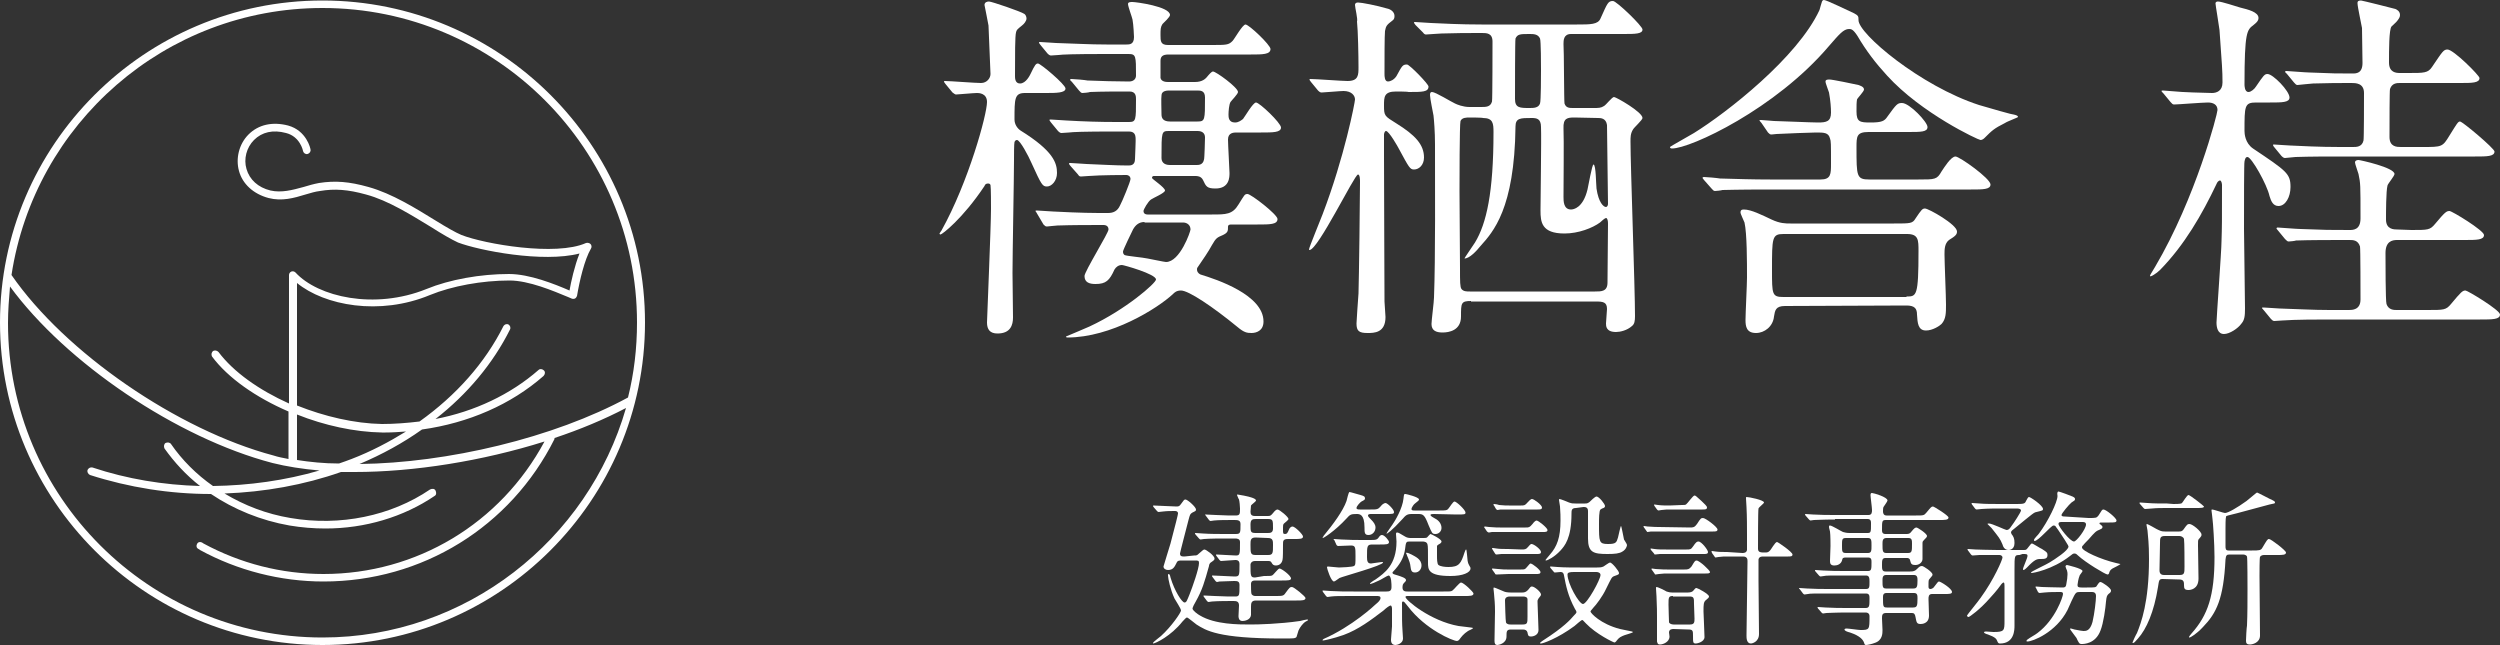<?xml version="1.0" encoding="utf-8"?>
<!-- Generator: Adobe Illustrator 27.3.1, SVG Export Plug-In . SVG Version: 6.00 Build 0)  -->
<svg version="1.1" id="レイヤー_2_00000072246128566947137820000012462001680869873331_"
	 xmlns="http://www.w3.org/2000/svg" xmlns:xlink="http://www.w3.org/1999/xlink" x="0px" y="0px" viewBox="0 0 500 129"
	 style="enable-background:new 0 0 500 129;" xml:space="preserve">
<rect x="0" y="0" width="500" height="129" fill="#333333" stroke="none"/>
<style type="text/css">
	.st0{fill:#FFFFFF;}
</style>
<g>
	<g>
		<g>
			<path class="st0" d="M205,18.6c-2.1,0-2.1,1.1-2.1,5.3c0,1,0.6,1.8,1.2,2.2c6.6,4.1,7.3,6.5,7.3,8.5c0,1.6-1.1,2.7-2,2.7
				c-0.9,0-1.1-0.3-3.1-4.7c-0.6-1.4-2.3-4.6-2.9-4.6c-0.3,0-0.4,0.2-0.5,0.4c-0.1,0.3-0.1,2.7-0.1,3.7c0,3.2-0.3,18.9-0.3,22.5
				c0,1.2,0.1,7.7,0.1,8.9c0,1.5-0.5,3.2-3.1,3.2c-1.5,0-2.1-0.8-2.1-2.2c0-0.7,0.8-19.2,0.8-22.8c0-0.7,0-4.2-0.1-4.7
				c-0.1-0.3-0.4-0.3-0.5-0.3c-0.4,0-0.6,0.2-0.7,0.5c-4.4,6.6-8.5,9.7-8.8,9.7c-0.1,0-0.2-0.1-0.2-0.2c0.1-0.2,0.4-0.6,0.4-0.6
				c5.4-9.7,9.1-23.2,9.1-25.7c0-1.8-1.7-1.8-2-1.8c-0.7,0-3.8,0.3-4.2,0.3c-0.2,0-0.4-0.2-0.7-0.4l-1.4-1.7
				c-0.3-0.4-0.3-0.4-0.3-0.5c0-0.1,0.1-0.1,0.2-0.1c1,0,6,0.4,7.2,0.4c1.2,0,1.9-1,1.9-1.8c0-0.8-0.4-8.9-0.4-9.7
				c-0.1-0.7-0.8-4-0.8-4.1c0-0.6,0.6-0.7,0.9-0.7c0.5,0,6.4,2,7.1,2.5c0.3,0.2,0.4,0.7,0.4,0.9c0,0.5-0.5,1.1-0.9,1.4
				c-1,0.8-1.1,0.9-1.2,1.4C203,7.2,203,11,203,15.2c0,0.4,0,1.5,1,1.5c1.2,0,2-1.7,2.1-1.9c0.9-1.9,1.1-2.1,1.5-2.1
				c0.5,0,5.5,4.2,5.5,5c0,0.9-1.9,0.9-4,0.9L205,18.6L205,18.6z M207.4,42.7c-0.2-0.4-0.3-0.4-0.3-0.5c0-0.1,0.1-0.1,0.3-0.1
				c0.5,0,2.7,0.2,3.2,0.2c5.9,0.3,7.9,0.3,11,0.3c1.1,0,1.9-0.4,2.4-1.5c0.4-0.7,2.1-4.8,2.1-5.3c0-0.5-0.4-0.8-0.8-0.8
				c-0.1,0-5.2,0-7.6,0.2c-0.3,0-1.3,0.1-1.5,0.1c-0.3,0-0.4-0.1-0.6-0.4l-1.5-1.7c-0.2-0.2-0.3-0.4-0.3-0.5c0-0.1,0.1-0.1,0.3-0.1
				c0.5,0,2.8,0.2,3.2,0.2c2.6,0.1,5.9,0.3,8.3,0.3c0.5,0,1.4,0,1.4-1.3c0-0.7,0.2-3.8,0.1-4.4c-0.1-1.1-1-1.1-1.5-1.1H223
				c-6.4,0-8.5,0.1-9.2,0.2c-0.3,0-1.2,0.1-1.5,0.1c-0.2,0-0.4-0.1-0.7-0.4l-1.4-1.7c-0.3-0.4-0.3-0.4-0.3-0.5
				c0-0.1,0.1-0.1,0.2-0.1c0.5,0,2.8,0.2,3.2,0.2c3.6,0.2,6.6,0.3,10,0.3h2.5c1.4,0,1.4-0.4,1.4-4.5c0-0.6,0-1.6-1.3-1.6
				c-2.4,0-5.6,0-7.9,0.1c-0.2,0.1-1.3,0.2-1.5,0.2c-0.3,0-0.4-0.2-0.7-0.5l-1.4-1.7c-0.1-0.1-0.4-0.4-0.4-0.4
				c0-0.1,0.1-0.2,0.3-0.2c0.5,0,2.8,0.2,3.2,0.3c2.6,0.1,5.8,0.2,8.3,0.2c0.9,0,1.4-0.5,1.4-1.2c0-3.9,0-4.3-1.5-4.3H221
				c-6.4,0-8.6,0.1-9.3,0.2c-0.2,0-1.3,0.1-1.5,0.1c-0.2,0-0.4-0.1-0.7-0.4l-1.4-1.7c-0.3-0.4-0.3-0.4-0.3-0.5
				c0-0.1,0.1-0.1,0.2-0.1c0.5,0,2.8,0.2,3.2,0.2c3.6,0.1,6.6,0.3,10.1,0.3h4c0.6,0,1.5,0,1.5-1.5c0-0.1-0.1-2.5-0.3-3.5
				c-0.1-0.5-0.9-2.6-0.9-3.1c0-0.4,0.5-0.4,0.9-0.4c0.7,0,7.5,0.9,7.5,2.6c0,0.4-1.2,1.5-1.5,1.8c-0.4,0.6-0.4,1.1-0.4,2.2
				c0,1.2,0,2,1.5,2h8.6c3.1,0,3.5,0,4.3-0.8c0.4-0.4,2-3.3,2.6-3.3c0.7,0,5,4.1,5,4.9c0,1.1-1.6,1.1-3.9,1.1h-16.5
				c-1.3,0-1.6,0.5-1.6,1.3v3.4c0.2,0.8,1.2,0.8,1.6,0.8h5.3c1.5,0,2.1-0.7,2.3-0.9c0.5-0.6,1-1.2,1.3-1.2c0.6,0,5,3.2,5,4.1
				c0,0.4-1.3,1.7-1.5,2c-0.3,0.5-0.4,1.9-0.4,2.5c0,0.5,0,1.6,1.3,1.6c0.7,0,1.2-0.4,1.6-0.7c0.4-0.5,2-3.3,2.6-3.3
				c0.7,0,5,4.1,5,5c0,1-1.6,1-4,1h-4.9c-0.5,0-1.7,0-1.7,1.4c0,1.1,0.3,6,0.3,6.7c0,0.8,0,3.1-2.8,3.1c-1.7,0-1.9-0.4-2.5-1.7
				c-0.4-0.8-1.2-0.8-1.5-0.8h-8.3c-0.1,0-0.4,0-0.4,0.4c0,0.2,2.6,1.9,2.6,2.5c0,0.5-2.4,1.5-2.8,1.8c-0.6,0.4-1.5,2-1.5,2.3
				c0,0.7,0.7,0.7,0.8,0.7h12.9c2.8,0,4.1,0,5.3-2c1.2-1.9,1.2-2.1,1.8-2.1c0.7,0,6,4.1,6,5c0,1.1-1.5,1.1-4,1.1h-5.3
				c-0.3,0-0.6,0.1-0.6,0.4c0,0.9,0,1.2-1,1.7c-1.2,0.5-1.4,0.6-2.2,2c-0.7,1.3-1.8,2.9-2.9,4.5c-0.1,0.1-0.1,0.3-0.1,0.4
				c0,0.3,0.1,0.7,0.7,1c3.3,1,12.6,4.1,12.6,9.4c0,1.9-1.5,2.3-2.4,2.3c-0.9,0-1.5-0.1-2.8-1.2c-5-4.1-9.8-7.3-11.3-7.3
				c-0.9,0-1.3,0.4-1.6,0.7c-3.1,2.9-12.4,8.7-21.1,8.7c-0.1,0-0.3,0-0.3-0.2c0.9-0.4,3.4-1.4,4.7-2c7.3-3.4,13.3-8.7,13.3-9.4
				c0-1.1-6.5-2.9-6.8-2.9c-0.7,0-1.2,0.4-1.5,0.9c-1,2.2-1.7,2.9-3.8,2.9c-1.2,0-2.2-0.3-2.2-1.6c0-0.9,4.8-8.6,4.8-9.3
				c0-0.6-0.4-0.9-1-0.9c-2.8,0-6.3,0-9.2,0.1c-0.3,0-2,0.2-2.1,0.2c-0.3,0-0.4-0.1-0.7-0.4L207.4,42.7z M228.9,44.4
				c-1.1,0-1.8,0.6-2.3,1.5c-0.3,0.6-2,4.1-2,4.4c0,0.4,0.1,0.5,0.3,0.7c0.3,0.2,3.8,0.5,4.6,0.7c0.6,0.1,3.4,0.7,3.7,0.7
				c2.8,0,4.9-6.1,4.9-6.5c0-0.9-0.7-1.4-1.5-1.4H228.9z M239.5,24.3c1.5,0,1.5-0.3,1.5-4.8c0-1.4-0.9-1.4-1.6-1.4h-5.6
				c-1.4,0-1.5,0.7-1.5,1c-0.1,0.4,0,3.1,0,3.8c0,0.8,0.4,1.4,1.7,1.4H239.5z M239.3,33c0.4,0,1.3,0,1.5-1.1
				c0.1-0.1,0.2-4.2,0.2-4.4c0-0.9-0.6-1.3-1.5-1.3h-5.7c-1.5,0-1.5,0.1-1.5,5.4c0,0.7,0.4,1.4,1.7,1.4H239.3z"/>
			<path class="st0" d="M279.2,18.3c-2.4,0-2.4,1.1-2.4,2.8c0,2.1,0.1,2.1,2.5,3.6c3.7,2.3,5.5,4.2,5.5,6.8c0,1.5-1,2.4-2,2.4
				c-0.8,0-1-0.4-3-4.1c-0.2-0.4-2-3.6-2.6-3.6c-0.3,0-0.4,0.6-0.4,0.7v4.2c0,6,0.1,27.5,0.1,29.2c0,0.5,0.2,2.6,0.2,3.1
				c0,3.2-2.3,3.2-3.6,3.2c-1.7,0-2.2-0.4-2.2-1.9c0-0.6,0.3-4.5,0.4-6c0.1-3.3,0.3-18.9,0.3-22.4c0-0.3,0-1.4-0.4-1.4
				c-0.7,0-8,15.1-9.7,15.1c-0.1,0-0.1-0.1-0.1-0.1c0-0.4,2.3-5.9,2.7-7c4.4-11.5,6.5-22.5,6.5-23c0-0.8-0.7-1.7-2.3-1.7
				c-0.7,0-3.9,0.3-4.4,0.3c-0.2,0-0.4-0.1-0.7-0.4l-1.4-1.7c-0.3-0.4-0.3-0.4-0.3-0.5c0-0.1,0.1-0.1,0.2-0.1c1.1,0,6.3,0.4,7.4,0.4
				c2.2,0,2.2-1.2,2.2-2.8c0-2.2-0.1-7.3-0.3-9.1C271.6,3.9,271,1.5,271,1c0-0.4,0.3-0.5,0.6-0.5c0.7,0,3.8,0.6,5.8,1.2
				c0.6,0.1,1.5,0.6,1.5,1.5c0,0.4-0.1,0.7-0.4,0.9c-1.2,0.9-1.3,1.1-1.5,2.1c-0.1,0.9-0.1,5.7-0.1,8.6c0,0.4,0,1.5,0.7,1.5
				c0.4,0,1.2-0.3,1.7-1.1c1.1-2,1.2-2.3,2.1-2.3c0.5,0,4.3,3.9,4.3,4.4c0,1.1-1.2,1.1-4,1.1C281.6,18.3,279.2,18.3,279.2,18.3z
				 M294.2,60.2c-2,0-2,0.4-2,3.1c0,2.8-2.4,3.2-3.7,3.2c-1.3,0-2.2-0.4-2.2-1.7c0-0.7,0.5-4.5,0.5-5.3c0.3-7.9,0.2-22.8,0.2-30.6
				c0-2.6-0.2-4.9-0.3-5.8c-0.1-0.6-0.7-3.4-0.7-4.1c0-0.4,0.1-0.6,0.4-0.6c0.7,0,3.9,2,4.6,2.3c0.4,0.2,1.6,0.7,2.9,0.7h2.3
				c1,0,1.9,0,2.2-1.1c0.1-0.4,0.1-11.2,0.1-12c0-1.7-1.2-1.7-2.1-1.7c-2.8,0-5.3,0-8.1,0.1c-0.4,0-2.9,0.2-3.1,0.2
				c-0.2,0-0.4-0.1-0.6-0.4L283.1,5c-0.3-0.4-0.3-0.4-0.3-0.5c0-0.1,0.1-0.1,0.2-0.1c0.5,0,2.7,0.2,3.2,0.2
				c2.1,0.1,5.9,0.3,10.1,0.3h19.1c2.7,0,4.2,0,4.7-1.2c1.4-3.1,1.5-3.5,2.5-3.5c0.7,0,5.9,5,5.9,5.7c0,0.9-1.5,0.9-3.9,0.9h-10.4
				c-1.5,0-1.5,1.3-1.5,2c0.1,1,0.1,11.5,0.2,11.9c0.3,0.9,1,0.9,1.7,0.9h4.1c1,0,1.5,0,2.1-0.4c0.4-0.2,1.6-1.8,2-1.8
				c0.4,0,5.7,3,5.7,4.2c0,0.4-1.7,1.9-1.9,2.3c-0.5,0.8-0.5,1.5-0.5,2.4c0,5,0.9,29.3,0.9,34.9c0,1-0.1,1.6-0.6,2
				c-1,0.9-2.4,1.2-3.2,1.2c-2,0-2-1.2-2-1.7c0-0.3,0.2-2.6,0.2-2.9c0-1.4-0.8-1.5-2.3-1.5H294.2z M293.9,23.5c-0.6,0-1.5,0-1.8,0.7
				c-0.2,0.6-0.2,12.4-0.2,14.1c0,2.5,0.1,13.1,0.1,15.3c0,2.8,0,3.8,0.3,4.2c0.4,0.5,1,0.5,1.7,0.5h25c1.3,0,2.5,0,2.5-1.8
				c0-1.9,0.1-10.1,0.1-11.8c0-0.5-0.1-1.1-0.4-1.1c-0.2,0-0.9,0.6-1.2,0.9c-1.5,1.1-4.3,2.2-7.1,2.2c-4.6,0-4.8-2.3-4.8-4.6
				c0-2.6,0.2-14.3,0.1-16.7c0-1.7-0.9-1.8-1.9-1.8c-2.2,0-3.2,0-3.2,1.7c-0.2,16.5-4.5,21.1-7,23.9c-0.8,1-2.2,2.5-3.2,2.5
				c-0.1,0,1.8-2.7,2.1-3.2c2.3-3.8,3.7-10,3.7-22.1c0-1.7-0.1-2.8-2.1-2.8C296.5,23.5,293.9,23.5,293.9,23.5z M308,20.7
				c0.2-0.4,0.2-5.9,0.2-6.7c0-0.8,0-5.9-0.2-6.3c-0.4-0.9-1.3-0.9-2.1-0.9c-1.8,0-2.4,0-2.8,0.9C303,8,303,18,303,19.8
				c0,1.8,1,1.8,2.9,1.8C306.7,21.6,307.7,21.6,308,20.7z M314.9,23.5c-1.4,0-2.3,0.1-2.2,2.2c0.1,2,0,11.6,0,13.7
				c0,0.8,0,2.5,1.5,2.5c0.5,0,2.4-0.3,3.3-4c0.2-0.8,0.9-5,1.2-5c0.5,0,0.5,4,0.6,4.8c0.4,2.8,1.4,3.7,1.9,3.7
				c0.2,0,0.4-0.3,0.4-0.6c0-1.5-0.2-15.3-0.2-15.8c-0.2-1.4-1.3-1.4-1.8-1.4L314.9,23.5L314.9,23.5z"/>
			<path class="st0" d="M395.8,21c2.4,0.7,6.5,1.9,7.3,2c0.3,0.1,0.5,0.2,0.5,0.4c0,0.1-2.2,0.9-2.6,1.2c-2.2,1.1-2.6,1.5-4.1,3
				c-0.2,0.2-0.5,0.4-0.8,0.4c-0.4,0-11.8-5.3-18.7-12.9c-2.3-2.5-4.2-5-5.9-7.9c-0.9-1.4-1.3-1.4-1.7-1.4c-1.1,0-2,1.1-4,3.4
				c-10.7,12.6-27.7,20.5-31.4,20.5c-0.1,0-0.4,0-0.4-0.3c0-0.1,4-2.3,4.8-2.8c6.6-4.1,20.7-15.1,25.1-24.6c0.1-0.3,0.4-1.5,0.5-1.7
				c0.1-0.2,0.2-0.3,0.4-0.3c0.5,0,5,2.2,5.9,2.6c1,0.5,1,0.7,1,1.4C371.6,6.7,384.1,17.2,395.8,21z M352.3,24.6
				c-0.3-0.4-0.4-0.4-0.4-0.5c0-0.1,0.1-0.1,0.3-0.1c0.4,0,2.3,0.2,2.6,0.2c0.7,0,7.5,0.3,8.8,0.3c1.7,0,2.6-0.2,2.6-2
				c0-0.9-0.1-2.4-0.4-4c-0.1-0.4-0.7-1.8-0.7-2.2c0-0.4,0.5-0.4,0.8-0.4c0.6,0,4.9,0.9,5.8,1.1c0.2,0.1,1.1,0.3,1.1,0.9
				c0,0.4-1.3,1.7-1.4,2c-0.1,0.6-0.1,1.2-0.1,2.4c0,2.1,0.7,2.2,2.8,2.2c2.3,0,2.8-0.3,3.4-1.2c1.8-2.5,2-2.7,2.9-2.7
				c1.5,0,5.1,3.8,5.1,4.8c0,1-1.3,1-3.9,1h-7.9c-2.4,0-2.4,0.9-2.4,3.1c0,5.8,0,6.4,2.6,6.4h9.8c3.3,0,3.7,0,4.6-1.6
				c0.6-0.9,1.9-3,2.8-3c0.8,0,7,4.4,7,5.6c0,1-1.5,1-3.9,1h-40.5c-6.4,0-8.6,0.1-9.2,0.1c-0.3,0.1-1.3,0.2-1.5,0.2
				c-0.3,0-0.4-0.2-0.7-0.5l-1.5-1.7c-0.2-0.3-0.3-0.4-0.3-0.4c0-0.1,0.1-0.2,0.3-0.2c0.5,0,2.7,0.2,3.2,0.3c3.6,0.1,6.6,0.2,10,0.2
				h10.1c2.1,0,2.1-1.1,2.1-3.2c0-4,0-4.5-0.2-5c-0.3-1.2-1.2-1.2-2.8-1.2c-1,0-5.9,0.2-7.9,0.3c-0.1,0-0.9,0.1-1,0.1
				c-0.3,0-0.4-0.1-0.7-0.4L352.3,24.6z M357,61.2c-1.9,0-2,0.9-2.2,2.1c-0.2,2-1.9,3.3-3.6,3.3c-1.9,0-2.1-1.3-2.1-2.6
				c0-1.2,0.3-7.2,0.3-8.5c0-3.1,0-8.8-0.5-11c-0.1-0.3-0.8-1.7-0.8-2c0-0.6,0.4-0.6,0.7-0.6c1.4,0,3.6,1.1,5.5,2
				c1.7,0.8,2.8,0.8,3.8,0.8h20.7c3.3,0,3.7,0,4.3-1c1.2-1.8,1.4-2,1.9-2c0.7,0,6.4,3.2,6.4,4.6c0,0.6-0.3,0.9-1.6,1.7
				c-0.9,0.7-0.9,1.9-0.9,2.9c0,1.5,0.3,8.4,0.3,10c0,1.7,0,2.9-0.9,3.9c-0.4,0.4-1.8,1.3-3.1,1.3c-1.6,0-1.7-1.5-1.8-3.2
				c0-1.2-0.5-1.8-2.1-1.8L357,61.2L357,61.2z M381.3,59.3c2,0,2.4,0,2.4-9.1c0-2.2,0-3.4-2.3-3.4h-24.7c-2.3,0-2.3,0.7-2.3,7.2
				c0,4.9,0,5.4,2.3,5.4H381.3z"/>
		</g>
		<path class="st0" d="M451.2,20.5c-2.3,0-2.3,0.7-2.3,5.7c0,0.5,0.1,2.4,1.7,3.5c6.7,4.5,7.5,5,7.5,7.7c0,2-1,3.8-2.4,3.8
			c-1.1,0-1.5-1-1.8-2c-0.5-2.3-3.6-7.8-4.4-7.8c-0.4,0-0.5,0.4-0.6,0.9c-0.1,0.2-0.1,8-0.1,13.5c0,2.3,0.2,13.5,0.2,15.9
			c0,1.5-0.1,2.3-0.7,3c-0.7,1-2.4,2.1-3.5,2.1c-1.3,0-1.5-1.4-1.5-2.3c0-0.9,1-14.4,1-16.2c0.1-3.1,0.1-3.9,0.1-11.3
			c0-0.2-0.1-0.9-0.4-0.9c-0.3,0-0.6,0.4-0.7,0.7C440.4,42.9,436.9,49,432,54c-0.7,0.7-2,1.5-2,1.2c0-0.2,0.1-0.3,1-1.8
			c8.2-13.9,12.5-30.7,12.5-31.4c0-1.1-0.9-1.5-1.9-1.5c-1.1,0-6.1,0.4-6.8,0.4c-0.3,0-0.4-0.2-0.7-0.5l-1.4-1.7
			c-0.2-0.2-0.4-0.4-0.4-0.5c0-0.1,0.2-0.1,0.3-0.1c0.4,0,2.2,0.2,2.6,0.2c0.5,0.1,6,0.3,7.2,0.3c0.9,0,2.1-0.4,2.1-2.1
			c0-2.5-0.1-3.3-0.6-10.5c-0.1-0.9-0.8-5-0.8-5.3c0-0.4,0.4-0.4,0.5-0.4c0.7,0,3.7,1,4.4,1.2c1.6,0.4,3.7,0.9,3.7,2.1
			c0,0.6-0.5,1-1,1.4c-1.3,1-1.8,1.3-1.8,11.9c0,0.2,0,1.5,0.8,1.5c0.5,0,1.2-0.6,1.5-1.1c1.5-2.2,1.7-2.5,2.3-2.5
			c1.1,0,4.4,3.4,4.4,4.7c0,1-1.5,1-3.9,1C454.1,20.5,451.2,20.5,451.2,20.5z M482.3,46c3.3,0,3.7,0,4.7-1.2c2-2.4,2.3-2.6,2.9-2.6
			c0.5,0,6.9,3.9,6.9,4.8c0,1-1.5,1-3.9,1h-13.5c-1,0-2.3,0.3-2.3,2.6c0,1.5,0,9.7,0.2,10.2c0.4,1.2,1.5,1.2,2,1.2h6.2
			c3.3,0,3.7,0,4.7-1.2c2-2.4,2.3-2.7,2.9-2.7c0.4,0,6.9,3.9,6.9,4.8c0,1-1.5,1-4,1h-30.4c-1.6,0-6.7,0-9.2,0.2
			c-0.2,0-1.3,0.1-1.5,0.1c-0.3,0-0.4-0.1-0.7-0.4l-1.4-1.7c-0.3-0.4-0.4-0.4-0.4-0.5c0-0.1,0.1-0.1,0.3-0.1c0.5,0,2.8,0.2,3.2,0.2
			c3.4,0.1,6.7,0.3,10,0.3h3.9c0.6,0,2.3,0,2.3-2.1c0-1.2,0-10.2-0.1-10.6c-0.4-1.3-1.4-1.3-2.1-1.3h-1.5c-1.6,0-6.7,0-9.2,0.1
			c-0.2,0.1-1.3,0.2-1.5,0.2s-0.4-0.2-0.7-0.5l-1.4-1.7c-0.3-0.3-0.3-0.4-0.3-0.4c0-0.1,0.1-0.2,0.2-0.2c0.3,0,3.9,0.3,4.6,0.3
			c5.3,0.2,5.5,0.2,9.8,0.2c0.7,0,2.2,0,2.2-2.3c0-6.9,0-7-0.4-8.9c-0.1-0.4-0.7-2-0.7-2.3c0-0.4,0.4-0.5,0.7-0.5
			c0.3,0,7.2,1.5,7.2,2.8c0,0.4-1.3,1.9-1.4,2.3c-0.3,1.1-0.3,5.5-0.3,6.8c0,2,1.6,2,2.3,2L482.3,46L482.3,46z M454.9,29.5
			c-0.2-0.2-0.3-0.4-0.3-0.5c0-0.1,0.1-0.1,0.2-0.1c0.4,0,2.7,0.2,3.2,0.2c2.1,0.1,5.9,0.3,10,0.3h2.6c0.7,0,1.8,0,2.1-1.3
			c0.1-0.4,0.1-8.1,0.1-9.5c0-2-1.7-2-2.5-2c-2.3,0-4.8,0-7.7,0.1c-0.4,0-2.9,0.3-3.1,0.3c-0.3,0-0.4-0.2-0.7-0.5l-1.4-1.7
			c-0.3-0.3-0.4-0.4-0.4-0.4c0-0.1,0.1-0.2,0.3-0.2c0.3,0,3.9,0.3,4.6,0.3c5,0.2,5.3,0.2,8.6,0.2c0.7,0,2,0,2-2.1
			c0-1.9-0.1-5.1-0.1-7c-0.1-0.7-0.9-4.2-0.9-5c0-0.3,0.1-0.5,0.7-0.5c0.2,0,6.6,1.6,6.9,1.7c0.2,0.1,0.9,0.4,0.9,1.2
			c0,0.4-0.2,0.7-0.5,1.1c-0.1,0.2-1,1-1.2,1.2c-0.5,0.6-0.5,4.7-0.5,7.2c0,2,1.4,2.1,2.2,2.1h1.7c3.1,0,3.9,0,4.7-1.2
			c2.1-3.1,2.3-3.5,3.1-3.5c1.2,0,6.4,5.2,6.4,5.7c0,1-1.5,1-3.9,1H480c-0.6,0-1.6,0-2,1.2c-0.1,0.4-0.1,6.4-0.1,9.6
			c0,2,1.5,2,2.3,2h4.3c3.9,0,4,0,5.4-2.3c1.5-2.4,1.7-2.8,2.1-2.8c0.5,0,6.9,5.4,6.9,6c0,1-1.5,1-3.9,1h-27.3c-2,0-5.7,0-8.6,0.1
			c-0.2,0-2,0.2-2.1,0.2c-0.2,0-0.4-0.1-0.7-0.4L454.9,29.5z"/>
	</g>
	<g>
		<path class="st0" d="M238.8,111.1c0.5,0,0.6,0,1-0.4c0.8-0.7,0.9-0.8,1.1-0.8c0.3,0,2,1.2,2,1.8c0,0.2,0,0.3-0.6,0.7
			c-0.4,0.2-0.5,0.6-0.5,0.8c-0.9,3.2-1.3,4.7-2.7,7.2c-0.1,0.1-0.6,1.1-0.6,1.3c0,0.4,1.1,1.2,1.5,1.4c3,1.8,7.7,1.8,10,1.8
			c1.7,0,5.8-0.1,10-0.7c0.3-0.1,1.3-0.3,1.4-0.3c0.1,0,0.2,0,0.2,0.1c0,0.1-0.1,0.1-0.6,0.4c-0.4,0.3-1,1-1.3,1.7
			c-0.1,0.2-0.3,1.1-0.4,1.3c-0.3,0.3-0.5,0.3-2.9,0.3c-12.8,0-15.2-1.6-17.1-2.8c-0.3-0.2-1.7-1.4-1.9-1.4c-0.2,0-0.4,0.3-0.9,0.8
			c-2.3,2.9-5.4,4.4-5.9,4.4c0,0,0,0,0-0.1c0-0.2,1.4-1.2,1.6-1.4c2.1-1.9,4-4.7,4-5.1c0-0.4-1.1-2-1.3-2.4c-0.8-1.7-1.3-4-1.3-4.6
			c0-0.1,0-0.3,0.1-0.3c0.2,0,0.3,0.2,0.4,0.7c0.8,2.7,2.3,5,2.8,5c0.4,0,0.5-0.4,1-1.6c0.6-1.5,1.9-5.2,1.9-6.3
			c0-0.5-0.2-0.5-0.8-0.5h-2.6c-0.6,0-0.9,0-1.1,0.5c-0.4,0.8-0.7,1.4-1.7,1.4c-0.5,0-0.9-0.3-0.9-0.7c0-0.1,1.2-3.9,1.4-4.6
			c1-3.8,1.5-5.8,1.5-6c0-0.4-0.3-0.5-0.6-0.5c-0.8,0-1.6,0-2.4,0.1c-0.1,0-0.8,0.1-0.9,0.1c-0.1,0-0.2-0.1-0.3-0.2l-0.7-0.8
			c-0.1-0.2-0.1-0.2-0.1-0.2c0-0.1,0.1-0.1,0.1-0.1c0.6,0,3.9,0.2,4.6,0.2c0.5,0,0.6-0.1,0.9-0.5c0.6-0.8,0.6-0.9,0.9-0.9
			c0.4,0,2.1,1.5,2.1,2c0,0.3-0.1,0.3-0.7,0.6c-0.5,0.3-0.5,0.4-0.8,1.5c-0.3,1.2-1.7,6.5-1.7,6.7c0,0.6,0.4,0.6,0.9,0.6
			L238.8,111.1L238.8,111.1z M252.8,115.2c0.9,0,1.4,0,1.6-0.1c0.3-0.1,1.2-1.4,1.5-1.4c0.4,0,2.3,1.4,2.3,2c0,0.4-0.7,0.4-1.8,0.4
			h-5.4c-0.5,0-0.8,0.2-0.8,0.7c0,0.4,0,1.8,0.1,2c0.1,0.2,0.4,0.4,0.7,0.4h4c1.5,0,1.7,0,2.1-0.6c0.8-1.1,0.9-1.2,1.3-1.2
			c0.4,0,2.7,1.9,2.7,2.2c0,0.5-0.7,0.5-1.8,0.5h-8.1c-0.9,0-1,0.5-1,1.2v1.7c-0.1,1-1.3,1.2-1.7,1.2c-0.8,0-0.8-0.8-0.8-1
			c0-0.3,0.1-1.8,0.1-2.1c0-0.9-0.6-0.9-1.2-0.9c-0.8,0-3.1,0-4.2,0.1c-0.1,0-0.6,0.1-0.7,0.1c-0.1,0-0.2-0.1-0.3-0.2l-0.6-0.8
			c-0.1-0.1-0.1-0.2-0.1-0.2c0-0.1,0-0.1,0.1-0.1c0.1,0,1.8,0.1,2.1,0.1c2.4,0.1,2.7,0.1,4.1,0.1c0.9,0,0.9-0.2,0.9-2.3
			c0-0.8-0.5-0.8-1.1-0.8c-0.7,0-2.3,0.1-2.9,0.1c-0.1,0-0.4,0.1-0.5,0.1c-0.1,0-0.2-0.1-0.3-0.2l-0.6-0.8c-0.1-0.1-0.1-0.2-0.1-0.2
			c0-0.1,0-0.1,0.1-0.1c0.7,0,3.8,0.2,4.4,0.2c1,0,1-0.2,1-2.4c0-0.3,0-0.9-0.8-0.9c-0.4,0-2.6,0.2-2.9,0.2c-0.1,0-0.2-0.1-0.3-0.2
			l-0.6-0.8c-0.1-0.1-0.1-0.2-0.1-0.2c0-0.1,0-0.1,0.1-0.1c0.4,0,3.3,0.2,3.9,0.2c0.8,0,0.8-0.3,0.8-2.7c0-0.7-0.7-0.7-1-0.7h-2
			c-0.8,0-3,0-4.2,0.1c-0.1,0-0.6,0.1-0.7,0.1c-0.1,0-0.2-0.1-0.3-0.2l-0.7-0.8c-0.1-0.1-0.1-0.2-0.1-0.2c0-0.1,0-0.1,0.1-0.1
			c0.2,0,1.3,0.1,1.5,0.1c1.5,0.1,3,0.1,4.6,0.1h1.9c1,0,1-0.2,1-2c0-0.8-0.6-0.8-1.3-0.8c-1.4,0-3.1,0-4,0.1
			c-0.1,0-0.6,0.1-0.7,0.1c-0.1,0-0.2-0.1-0.3-0.2l-0.6-0.8c-0.1-0.2-0.2-0.2-0.2-0.2c0-0.1,0.1-0.1,0.1-0.1c0.1,0,1.8,0.1,2.1,0.1
			c2.2,0.1,2.6,0.1,3.9,0.1c0.9,0,0.9-0.3,0.9-1.4c0-0.4-0.1-1.5-0.2-1.8c-0.1-0.1-0.4-0.9-0.4-0.9c0-0.1,0.1-0.1,0.1-0.1
			c0.2,0,2.3,0.4,2.8,0.6c0.3,0.1,0.9,0.3,0.9,0.6c0,0.2-0.9,0.8-1,1c0,0.1-0.1,1-0.1,1.2c0,0.5,0.1,0.9,0.9,0.9h2.6
			c0.5,0,0.6-0.1,1.1-0.7c0.3-0.4,0.6-0.6,0.8-0.6c0.4,0,2.2,1.5,2.2,1.9c0,0.2-0.8,0.8-0.9,0.9c-0.2,0.2-0.2,0.3-0.2,1.3
			c0,0.6,0,0.8,0.4,0.8c0.4,0,0.5-0.2,0.8-0.9c0.1-0.3,0.4-0.6,0.7-0.6c0.5,0,2.1,1.6,2.1,2c0,0.5-0.6,0.5-1.8,0.5h-1.2
			c-1,0-1,0.4-1,1.1c0,1,0,2.8-0.1,3.1c-0.2,0.9-0.9,1.1-1.3,1.1c-0.5,0-0.7-0.2-0.9-0.6c-0.2-0.3-0.3-0.3-0.9-0.3h-2.4
			c-0.7,0-0.9,0.5-0.9,0.7c0,2.3,0,2.6,0.9,2.6L252.8,115.2L252.8,115.2z M251.2,103.8c-0.7,0-1.1,0.1-1.1,1.1c0,1.5,0,1.7,1.1,1.7
			h2.3c0.5,0,1.1,0,1.1-0.9c0-1.7,0-1.9-1.1-1.9H251.2z M251.1,107.5c-1,0-1,0.6-1,1.4c0,1.7,0,2.1,1,2.1h2.5c1,0,1-0.4,1-2
			c0-0.8,0-1.4-1-1.4L251.1,107.5L251.1,107.5z"/>
		<path class="st0" d="M270.4,119.2c-2.5,0-3.4,0-4.2,0.1c-0.1,0-0.6,0.1-0.7,0.1c-0.1,0-0.2-0.1-0.3-0.2l-0.6-0.8
			c-0.1-0.2-0.1-0.2-0.1-0.2c0,0,0-0.1,0.1-0.1c0.2,0,1.3,0.1,1.5,0.1c1.6,0.1,3,0.1,4.6,0.1h6.6c0.6,0,1-0.1,1-0.9
			c0-0.5,0-2.3-0.6-2.3c-0.2,0-1.6,0.9-1.9,1c-0.8,0.4-1.6,0.7-1.7,0.7c0,0-0.1,0-0.1-0.1c0-0.1,0.7-0.6,1.1-0.8
			c1.8-1.3,4.2-2.9,4.2-7.6c0-0.2-0.1-1.3-0.1-1.5c0-0.1,0-0.3,0.2-0.3c0.3,0,0.4,0.1,1.6,0.8c0.3,0.2,0.7,0.3,1.1,0.3h2.6
			c0.2,0,0.5,0,0.7-0.1c0.1-0.1,0.6-0.7,0.7-0.7c0.1,0,2.2,1,2.2,1.5c0,0.3-0.4,0.5-0.6,0.6c-0.1,0.1-0.3,0.2-0.3,0.3
			c0,0.2,0,0.5,0,2c0,0.5,0,1.6,0.3,1.8c0.4,0.3,1.3,0.4,2,0.4c2.1,0,2.5-0.7,3.2-2.9c0.1-0.2,0.2-0.6,0.3-0.6c0.1,0,0.1,0.1,0.2,1
			c0.1,1.1,0.1,1.6,0.4,2.1c0.3,0.5,0.3,0.5,0.3,0.7c0,0.8-1.5,1.5-4,1.5c-4.5,0-4.5-1.3-4.5-2.7c0-2.3,0-3.3-0.1-3.6
			c-0.1-0.5-0.6-0.6-1-0.6h-2.4c-0.9,0-0.9,0-1.1,1.6c-0.2,1.3-0.7,2.5-1.9,3.9c-0.5,0.6-0.6,0.6-0.6,0.7c0,0.3,0.1,0.3,1.1,0.6
			c0.6,0.2,1.6,0.5,1.6,0.9c0,0.2-0.1,0.3-0.4,0.6c-0.2,0.2-0.3,0.4-0.3,0.9c0,0.8,0.6,0.8,1,0.8h7.2c1.4,0,1.5,0,1.8-0.2
			c0.3-0.2,1.4-1.6,1.7-1.6c0.5,0,2.5,1.9,2.5,2.2c0,0.5-0.7,0.5-1.8,0.5h-11.4c-0.2,0-0.4,0-0.4,0.2c0,0.6,5,4.8,10.6,5.8
			c0.5,0.1,2.9,0.3,2.9,0.4c0,0.2-0.9,0.5-1,0.6c-0.9,0.6-1.2,1-1.8,1.8c-0.1,0.1-0.3,0.2-0.4,0.2c-0.8,0-6.3-2.3-9.8-6.9
			c-0.7-0.9-0.8-1-1-1c-0.2,0-0.2,0.2-0.2,0.3c0,3.5,0,4,0.1,5.5c0,0.3,0.1,1.4,0.1,1.6c0,1-1.2,1.3-1.5,1.3c-0.9,0-0.9-0.8-0.9-1.1
			c0-0.4,0.2-2.2,0.2-2.6c0-0.5,0-1.4,0-3.5c0-0.1,0-0.7-0.3-0.7c-0.2,0-1,0.6-1.4,1c-2.5,1.9-5,3.8-8,4.9c-2,0.7-3.9,1.1-4.1,1.1
			c0,0-0.1,0-0.1-0.1c0,0,0.1-0.1,0.2-0.2c5.7-2.5,10.2-6.7,10.5-7c0.5-0.4,0.9-0.8,0.9-1.2c0-0.4-0.4-0.4-0.8-0.4L270.4,119.2
			L270.4,119.2z M274.3,102.8c-0.3,0-0.7,0-0.7,0.3c0,0.2,0.2,0.4,0.6,0.8c0.5,0.5,0.9,1,0.9,1.6c0,0.8-0.6,1.5-1.4,1.5
			c-0.8,0-0.8-0.5-0.8-1.5c0-2.7-1-2.7-1.6-2.7c-1.1,0-1.3,0.1-2,0.9c-2.3,2.5-4.8,4.1-4.8,3.9c0-0.1,0.1-0.1,0.2-0.4
			c1.9-2.3,3.9-5,4.6-7c0.1-0.3,0.4-1.8,0.6-1.8c0.2,0,2.1,0.6,2.2,0.6c0.7,0.2,0.9,0.3,0.9,0.7c0,0.2-0.1,0.3-0.7,0.6
			c-0.2,0.1-1,0.9-1,1.3c0,0.3,0.4,0.3,0.7,0.3h2.1c1.3,0,1.5,0,2.1-0.7c0.1-0.2,0.6-0.6,0.9-0.6c0.4,0,1.7,1.3,1.7,1.8
			c0,0.4-0.2,0.4-1.8,0.4L274.3,102.8L274.3,102.8z M266.9,108.1c-0.1-0.2-0.2-0.2-0.2-0.2c0-0.1,0.1-0.1,0.1-0.1
			c0.2,0,1.3,0.1,1.5,0.1c1.6,0.1,3,0.1,4.6,0.1h0.8c1.5,0,1.7,0,2.1-0.6c0.2-0.3,0.4-0.4,0.6-0.4c0.5,0,1.4,1.1,1.4,1.4
			c0,0.5-0.6,0.5-1.8,0.5h-1.5c-1.1,0-1.1,0.3-1.1,2.5c0,0.8,0.1,1.3,0.8,1.3c0.2,0,1.9-0.3,2.2-0.3c0.1,0,0.2,0,0.2,0.1
			c0,0.6-8.1,2.8-8.7,3.1c-0.2,0.1-0.9,0.7-1.1,0.7c-0.6,0-1.4-2.6-1.4-2.8c0-0.2,0.1-0.2,0.2-0.2c0.2,0,1.9,0.2,2.2,0.2
			c0.4,0,2.7-0.1,3-0.3c0.3-0.2,0.3-0.4,0.3-2c0-1.7,0-2.1-0.9-2.1c-0.4,0-2.3,0.1-2.6,0.1c-0.1,0-0.2-0.1-0.3-0.2L266.9,108.1z
			 M286.8,102.8c-0.3,0-0.7,0-0.7,0.2c0,0.2,0.5,0.5,0.9,0.7c0.8,0.4,1.3,1.1,1.3,1.9c0,0.6-0.5,1.2-1.2,1.2c-0.7,0-0.7-0.2-1.4-1.8
			c-0.8-2.1-1.1-2.2-2.1-2.2h-1.3c-0.9,0-1.2,0.3-1.8,1c-2.1,2.3-3.2,3.1-3.2,2.9c0-0.1,1-1.5,1.2-1.8c0.5-0.7,2-3.2,2.2-5.2
			c0.1-0.9,0.1-0.9,0.4-0.9c0.1,0,2.7,0.6,2.7,1.1c0,0.2-0.2,0.3-0.8,0.8c-0.2,0.1-0.7,0.8-0.7,1.1c0,0.3,0.3,0.3,0.6,0.3h5
			c1.2,0,1.5,0,1.8-0.4c0.2-0.2,0.9-1.4,1.2-1.4c0.4,0,2.2,1.7,2.2,2.2c0,0.4-0.2,0.4-1.8,0.4L286.8,102.8L286.8,102.8z
			 M282.3,110.9c0.7,0.4,2,0.9,2,2.2c0,0.7-0.5,1.4-1.3,1.4s-0.8-0.6-0.9-1.2c-0.1-1.1-0.8-2.3-0.8-2.5c-0.1-0.1-0.1-0.2-0.1-0.2
			C281.3,110.4,282.1,110.8,282.3,110.9z"/>
		<path class="st0" d="M367,103.9c-2.5,0-3.6,0.1-4.2,0.1c-0.1,0-0.6,0.1-0.7,0.1c-0.1,0-0.2-0.1-0.3-0.2l-0.7-0.8
			c-0.1-0.2-0.1-0.2-0.1-0.2s0-0.1,0.1-0.1c0.2,0,1.2,0.1,1.5,0.1c1.6,0.1,3,0.1,4.6,0.1h6.5c0.7,0,0.7-0.6,0.7-1
			c0-0.5-0.3-2.6-0.3-3c0-0.4,0.2-0.4,0.3-0.4c0.3,0,3.1,0.8,3.1,1.5c0,0.2-0.7,1.1-0.8,1.3c-0.1,0.1-0.1,0.8-0.1,0.9
			c0,0.3,0.1,0.8,0.7,0.8h5.9c1.5,0,1.6,0,2.1-0.6c0.9-1.1,1-1.2,1.3-1.2c0.2,0,3.1,1.8,3.1,2.2c0,0.5-0.7,0.5-1.8,0.5h-10.7
			c-0.8,0-0.8,0.2-0.8,2c0,0.3,0,0.8,0.7,0.8h4.2c0.5,0,0.7-0.1,1-0.5c0.5-0.6,0.7-0.8,1-0.8c0.2,0,2.1,1.2,2.1,1.7
			c0,0.2-0.2,0.4-0.6,0.8c-0.2,0.2-0.3,0.3-0.3,0.6v3.2c0,0.6-0.6,1.2-1.4,1.2c-0.9,0-0.9-0.3-1.1-1c-0.1-0.4-0.5-0.4-0.6-0.4h-4.3
			c-0.7,0-0.7,0.5-0.7,1.4c0,0.8,0,1.3,0.7,1.3h4.9c0.7,0,1-0.1,1.4-0.5c0.4-0.4,0.6-0.6,1-0.6c0.3,0,2.1,1.2,2.1,1.7
			c0,0.2,0,0.2-0.6,0.9c-0.2,0.2-0.2,0.3-0.2,1.5c0,0.2,0,0.5,0.4,0.5c0.2,0,0.6-0.2,0.7-0.4c0.7-0.9,0.8-1.1,1-1.1
			c0.3,0,2.6,1.4,2.6,2.1c0,0.4-0.6,0.4-1.5,0.4h-2.5c-0.7,0-0.7,0.6-0.7,1c0,0.5,0.1,2.9,0.1,3.3c0,1.7-1.5,1.7-1.7,1.7
			c-0.8,0-0.8-0.4-1-1.4c-0.1-0.6-0.3-0.8-0.7-0.8h-5.2c-0.8,0-0.8,0.5-0.8,1.1c0,0.4,0.1,2,0.1,2.3c0,0.7,0,2.1-1.6,2.6
			c-0.5,0.2-1.4,0.4-1.7,0.4c-0.2,0-0.3-0.1-0.4-0.5c-0.2-0.5-0.7-1.3-2.8-2c-0.4-0.1-1.1-0.3-1.1-0.6c0-0.2,0.4-0.2,0.4-0.2
			c0.4,0,2.4,0.3,2.8,0.3c1.8,0,1.8-0.1,1.8-2.7c0-0.2,0-0.8-0.8-0.8h-3.6c-2.4,0-3.9,0.1-4.2,0.1c-0.1,0-0.6,0.1-0.7,0.1
			c-0.1,0-0.2-0.1-0.3-0.2l-0.7-0.8c-0.1-0.2-0.1-0.2-0.1-0.2c0,0,0-0.1,0.1-0.1c0.2,0,1.3,0.1,1.5,0.1c1.6,0.1,3,0.1,4.6,0.1h3.4
			c0.8,0,0.8-0.4,0.8-1.9c0-0.5,0-1-0.7-1h-7.4c-2.9,0-3.9,0-4.2,0.1c-0.1,0-0.6,0.1-0.7,0.1c-0.1,0-0.2-0.1-0.3-0.2l-0.6-0.8
			c-0.1-0.1-0.2-0.2-0.2-0.2c0-0.1,0.1-0.1,0.1-0.1c0.2,0,1.3,0.1,1.5,0.1c1.6,0.1,3,0.1,4.6,0.1h7.2c0.7,0,0.7-0.4,0.7-1.4
			c0-0.7,0-1.3-0.7-1.3H369c-2.9,0-3.9,0-4.2,0.1c-0.1,0-0.6,0.1-0.7,0.1c-0.1,0-0.2-0.1-0.3-0.2l-0.7-0.8c-0.1-0.1-0.1-0.2-0.1-0.2
			c0-0.1,0-0.1,0.1-0.1c0.2,0,1.2,0.1,1.5,0.1c1.6,0.1,3,0.1,4.6,0.1h4.4c0.7,0,0.7-0.4,0.7-1.8c0-0.4,0-0.9-0.7-0.9h-4.4
			c-0.6,0-0.7,0.1-0.8,0.6c-0.2,0.7-0.9,1-1.5,1c-0.8,0-0.9-0.4-0.9-0.9c0-0.5,0.1-2.6,0.1-3c0-0.1,0-2.3-0.1-2.9
			c0-0.1-0.2-0.7-0.2-0.9c0-0.2,0-0.3,0.2-0.3c0.4,0,2.3,1.2,2.6,1.3c0.3,0.1,0.8,0.2,1.3,0.2h3.6c0.7,0,0.7-0.2,0.7-1.9
			c0-0.4,0-0.9-0.7-0.9H367z M373.6,110.6c0.7,0,0.7-0.5,0.7-1.5c0-1,0-1.5-0.7-1.5h-4.4c-0.8,0-0.8,0.3-0.8,1.5s0,1.5,0.8,1.5
			H373.6z M377.3,107.6c-0.8,0-0.8,0.6-0.8,1.2c0,1.4,0,1.8,0.8,1.8h4.3c0.8,0,0.8-0.4,0.8-1.8c0-0.7,0-1.2-0.7-1.2
			C381.6,107.6,377.3,107.6,377.3,107.6z M382.7,117.7c0.7,0,0.8-0.4,0.8-1.6c0-0.5,0-1.1-0.7-1.1h-5.6c-0.7,0-0.7,0.6-0.7,1.1
			c0,1.2,0,1.6,0.7,1.6H382.7z M377.3,118.6c-0.7,0-0.7,0.5-0.7,0.9c0,1.8,0,2,0.8,2h5.2c0.8,0,0.9-0.3,0.9-1.8c0-0.6,0-1.1-0.7-1.1
			L377.3,118.6L377.3,118.6z"/>
		<path class="st0" d="M403.9,111c-1,0-1,0.1-1,2.9c0,1.7,0,10.4,0,11.2c0,0.8,0,3.6-2.9,3.6c-0.3,0-0.4-0.1-0.6-0.6
			c-0.1-0.3-0.4-0.7-1.8-1.2c-0.4-0.1-0.8-0.3-0.8-0.4c0-0.2,0.3-0.2,0.4-0.2c0.2,0,1.3,0.1,1.5,0.1c2.2,0,2.2-0.3,2.2-2.3
			c0-2,0-4.9,0-6.9c0-0.3,0-0.7-0.2-0.7c-0.1,0-0.3,0.2-0.4,0.3c-0.2,0.3-1,1.4-2.3,2.8c-2,2.3-4.1,3.8-4.3,3.8
			c-0.1,0-0.3-0.1-0.3-0.3c0-0.1,2.3-2.9,2.7-3.5c2.7-3.7,4.4-7.7,4.4-8.1c0-0.3-0.3-0.5-0.6-0.5c-1.6,0-2.7,0-4,0
			c-0.2,0-1.3,0.1-1.4,0.1c-0.1,0-0.2-0.1-0.3-0.2l-0.6-0.8c-0.1-0.1-0.1-0.2-0.1-0.2c0-0.1,0.1-0.1,0.1-0.1c0.2,0,1.3,0.1,1.5,0.1
			c0.3,0,2.7,0.1,4.4,0.1h5.3c0.5,0,0.5-0.1,0.9-0.6c0.5-0.6,0.5-0.7,0.7-0.7c0.2,0,1.7,1,2,1.1c0.9,0.6,1.1,0.7,1.1,1.2
			c0,0.8-0.6,0.8-1.5,0.8c-0.6,0-1.1,0.1-2.6,1.7c-0.1,0.1-0.5,0.5-0.7,0.5c-0.1,0-0.1-0.1-0.1-0.2c0-0.3,0.9-2.2,0.9-2.6
			c0-0.4-0.2-0.4-1-0.4L403.9,111L403.9,111z M403.4,100.8c1.4,0,1.6-0.1,1.8-0.6c0.3-0.5,0.4-0.8,0.6-0.8c0.3,0,2.8,1.7,2.8,2.4
			c0,0.3-0.1,0.3-1.3,0.6c-0.5,0.1-0.5,0.1-4.4,3.3c-0.4,0.3-0.7,0.5-0.7,0.8c0,0.1,0.1,0.2,0.1,0.3c0.4,0.5,0.6,0.9,0.6,1.8
			c0,1.4-1.1,1.4-1.2,1.4c-0.8,0-1.1-0.7-1.2-1.1c-0.5-1.2-0.7-1.4-2.2-3.3c-0.1-0.1-0.8-0.8-0.8-0.8c0-0.1,0.2-0.1,0.3-0.1
			c0.6,0,3.3,1.3,3.5,1.3c0.4,0,0.6-0.2,1-0.8c0.4-0.5,1.9-2.8,1.9-3.1c0-0.3-0.4-0.4-0.8-0.4h-3.2c-0.9,0-2.6,0-3.9,0.1
			c-0.1,0-0.9,0.1-1,0.1c-0.1,0-0.2-0.1-0.3-0.2l-0.6-0.8c-0.1-0.1-0.1-0.2-0.1-0.2s0.1-0.1,0.1-0.1c0.2,0,1.2,0.1,1.5,0.1
			c1,0.1,2.7,0.1,4.6,0.1L403.4,100.8L403.4,100.8z M407.2,117.6c-0.1-0.1-0.1-0.2-0.1-0.2c0-0.1,0.1-0.1,0.1-0.1
			c0.2,0,1,0.1,1.2,0.1c0.2,0,3.1,0.1,4.1,0.1c0.7,0,0.7-0.3,0.8-0.9c0.1-0.5,0.2-1.2,0.2-1.7c0-0.2,0-0.5-0.1-0.8
			c-0.1-0.2-0.3-0.7-0.3-0.8c0-0.2,0.2-0.3,0.3-0.3c0,0,3.1,0.7,3.1,1.2c0,0.2-0.6,0.8-0.6,1c-0.2,0.4-0.4,1.6-0.4,1.8
			c0,0.4,0.2,0.5,0.8,0.5h1.1c1.6,0,1.8,0,2-0.4c0.4-0.6,0.5-0.7,0.7-0.7c0.3,0,2.1,1.2,2.1,1.7c0,0.3-0.1,0.4-0.5,0.7
			c-0.3,0.3-0.4,0.5-0.5,1.5c-0.1,1.3-0.5,4.3-1.1,5.8c-1,2.7-3.4,2.7-3.7,2.7c-0.3,0-0.5,0-0.7-0.4c-0.1-0.1-0.3-0.6-0.4-0.8
			c-0.2-0.3-1.3-1.7-1.3-1.8c0-0.1,0.1-0.1,0.2-0.1c0.1,0,0.6,0.2,0.7,0.2c0.9,0.2,1.7,0.3,1.8,0.3c0.5,0,1.3,0,1.8-1.8
			c0.4-1.7,0.7-4.3,0.7-5.2c0-0.8-0.6-0.8-0.9-0.8H416c-0.3,0-0.6,0-0.8,0.2c-0.4,0.3-1.4,2.8-1.7,3.4c-2.3,4.5-7,6.3-8,6.3
			c-0.1,0-0.2,0-0.2-0.1c0,0,0-0.2,0.2-0.3c0.5-0.4,1.5-0.9,2-1.3c3.6-2.7,5.1-7.3,5.1-7.8c0-0.4-0.3-0.4-0.6-0.4
			c-1,0-2.1,0-3.1,0.1c-0.1,0-0.9,0.1-1,0.1c-0.1,0-0.2-0.1-0.3-0.2L407.2,117.6z M417.7,103.6c1.5,0,1.6,0,2-0.5
			c0.7-1.1,0.7-1.2,1-1.2c0.5,0,2.6,1.7,2.6,2.2c0,0.4-0.4,0.4-1.4,0.4h-1.4c-0.5,0-0.6,0-0.6,0.2c0,0.1,0,0.1,0.2,0.2
			c0.2,0.2,0.4,0.3,0.4,0.5c0,0.3-0.3,0.4-0.5,0.5c-0.8,0.3-1,0.5-2.3,2c-0.2,0.2-1,1-1.1,1.2c-0.1,0-0.2,0.2-0.2,0.4
			c0,0.7,3.8,2.4,6.8,3.1c0.8,0.2,0.9,0.2,0.9,0.2c0,0.1-1.4,0.8-1.6,0.9c-0.5,0.3-0.6,0.6-0.7,1c-0.1,0.1-0.1,0.2-0.3,0.2
			c-0.4,0-4.4-2.4-5.9-3.8c-0.2-0.2-0.4-0.4-0.7-0.4c-0.3,0-0.4,0.1-0.9,0.5c-3.6,2.8-7.5,3.4-7.6,3.4c-0.1,0-0.2,0-0.2-0.1
			c0-0.2,3.1-1.6,3.7-2c1-0.6,3.8-2.4,3.8-3.2c0-0.2-0.6-1-0.8-1.4c-0.5-0.7-1.2-1.9-1.7-2.5c-0.1-0.2-0.2-0.3-0.5-0.3
			c-0.5,0-3,3.1-3.8,3.1c0,0-0.1,0-0.1-0.2c0-0.3,0.9-1.1,1-1.3c1.8-2.4,3.7-6.3,3.7-7.5c0-0.1-0.1-0.6,0-0.7c0-0.1,0.1-0.2,0.2-0.2
			c0.2,0,2.6,0.9,2.8,1c0.4,0.2,0.5,0.3,0.5,0.5c0,0.3-0.1,0.3-0.7,0.7c-0.5,0.4-2,2.2-2,2.5c0,0.3,0.4,0.3,0.6,0.3L417.7,103.6
			L417.7,103.6z M412.5,104.4c-0.5,0-0.8,0-0.8,0.4c0,0.5,2.3,3.5,3.1,3.5c0.5,0,2.4-2.5,2.4-3.4c0-0.5-0.5-0.5-0.7-0.5H412.5z"/>
		<path class="st0" d="M432.5,115.8c-0.7,0-0.7,0.3-0.9,1.6c-0.8,5-2.3,8.4-4,10.3c-0.6,0.7-0.8,0.9-1,0.9c0,0-0.1,0-0.1-0.1
			c0-0.1,0.7-1.6,0.9-1.9c0.8-2,2.4-6.1,2.4-14.8c0-3.2-0.2-4.4-0.3-5.7c0-0.2-0.2-0.9-0.2-1.1c0-0.1,0-0.2,0.1-0.2
			c0.1,0,1.6,0.8,1.9,1c0.8,0.4,1,0.5,1.7,0.5h2.8c0.3,0,0.6,0,0.9-0.4c0.7-1,0.8-1.1,1.2-1.1c0.6,0,2.4,1.5,2.4,2.1
			c0,0.3,0,0.3-0.6,1c-0.1,0.2-0.1,0.3-0.1,1.2c0,1.1,0.1,5.7,0.1,6.6c0,2.2-1.7,2.3-2,2.3c-0.8,0-0.9-0.3-0.9-1
			c0-0.5,0-1.1-0.9-1.1L432.5,115.8L432.5,115.8z M434.7,100.8c1.4,0,1.6-0.1,1.7-0.2c0.2-0.2,1-1.6,1.3-1.6c0.3,0,3.1,2.2,3.1,2.3
			c0,0.3-0.7,0.3-1.7,0.3h-5.8c-0.9,0-2,0-2.9,0.1c-0.2,0-1.2,0.1-1.4,0.1c-0.1,0-0.2-0.1-0.3-0.2l-0.7-0.8
			c-0.1-0.1-0.1-0.2-0.1-0.2c0-0.1,0.1-0.1,0.1-0.1c0.2,0,1.3,0.1,1.5,0.1c1.1,0.1,2.8,0.1,3.9,0.1L434.7,100.8L434.7,100.8z
			 M435.9,115c1,0,1-0.4,1-1.7c0-0.7,0-5-0.1-5.5c-0.1-0.4-0.6-0.6-0.9-0.6H433c-1,0-1,0.4-1,1.5c0,0.8-0.1,4.7-0.1,5.3
			c0,0.3,0,1,0.9,1L435.9,115L435.9,115z M452.9,111c-0.2,0-0.7,0-0.9,0.4c-0.1,0.2-0.1,3.2-0.1,3.8c0,1.9,0.1,10.2,0.1,11.9
			c0,1.5-1.6,1.8-2,1.8c-0.7,0-0.8-0.3-0.8-0.8c0-0.3,0.1-2.5,0.2-3c0.1-2.3,0.1-5,0.1-7.3c0-0.6,0-6.2-0.1-6.5
			c-0.2-0.4-0.7-0.4-0.9-0.4h-2.6c-0.6,0-0.7,0.2-0.8,1c-0.4,7.9-1.8,10.7-4.5,13.5c-1.3,1.4-2.5,2.1-2.7,2.1c-0.1,0-0.1,0-0.1-0.1
			c0-0.1,0.4-0.6,0.5-0.7c3.3-3.7,4.6-7.6,4.6-15.3c0-2.6-0.3-7-0.4-7.6c0-0.3-0.2-1.5-0.2-1.7c0-0.1,0-0.2,0.1-0.2
			c0.4,0,2.3,0.7,2.6,0.7c0.6,0,2.5-1.1,4.3-2.4c0.3-0.2,2-1.7,2.1-1.7c0.1,0,2.2,1.1,2.6,1.3c0.9,0.4,1,0.5,1,0.7
			c0,0.2-0.1,0.2-1.1,0.4c-0.5,0.1-6.9,1.9-8.3,2.2c-0.3,0.1-0.4,0.1-0.4,0.3c-0.1,0.2-0.1,1.9-0.1,2.3c0,0.5,0,3,0,3.5
			c0,0.5,0,0.9,0.6,0.9h4.7c1.4,0,1.8,0,2.1-0.6c0.9-1.5,1-1.7,1.3-1.7c0.4,0,3.4,2.3,3.4,2.7c0,0.5-0.7,0.5-1.8,0.5L452.9,111
			L452.9,111z"/>
	</g>
</g>
<path class="st0" d="M64.5,0.1C28.9,0.1,0,29,0,64.5S28.9,129,64.5,129c35.5,0,64.5-28.9,64.5-64.5S100,0.1,64.5,0.1z M64.5,127.5
	c-34.7,0-62.9-28.2-62.9-62.9c0-2.5,0.2-4.9,0.4-7.3c11.2,15.3,33.4,30.3,52.5,35.3c2.8,0.7,6,1.2,9.4,1.5c-6.9,2-14.1,3-21.3,3.1
	c-3.3-2.3-6.2-5.2-8.4-8.4c-0.2-0.3-0.7-0.4-1.1-0.2c-0.3,0.2-0.4,0.7-0.2,1.1c2,2.8,4.3,5.3,7.1,7.5c-7.3-0.2-14.6-1.4-21.5-3.7
	c-0.4-0.1-0.8,0.1-1,0.5c-0.1,0.4,0.1,0.8,0.5,1c7.8,2.5,16,3.8,24.2,3.8c4.6,3.1,10,5.3,15.7,6.3c2.4,0.4,4.8,0.6,7.2,0.6
	c7.9,0,15.6-2.3,21.8-6.5c0.4-0.2,0.4-0.7,0.2-1.1c-0.2-0.4-0.7-0.4-1.1-0.2c-7.8,5.3-18,7.4-27.9,5.7c-4.8-0.8-9.2-2.5-13.2-4.9
	c8-0.3,15.9-1.7,23.3-4.3c0.9,0,1.8,0,2.7,0c11.9,0,25.6-2.2,38-6.1c-8.8,16.4-25.6,26.5-44.2,26.5c-8.4,0-16.6-2.1-24-6.1l-0.3-0.2
	c-0.4-0.2-0.8-0.1-1,0.3c-0.2,0.4-0.1,0.8,0.3,1l0.3,0.2c7.5,4.1,16.1,6.3,24.7,6.3c19.7,0,37.4-10.9,46.2-28.5c0-0.1,0-0.1,0-0.2
	c5.1-1.7,9.9-3.7,14.3-6C117.6,108,93.2,127.5,64.5,127.5z M59.4,92v-9.1c5.5,2.2,11.5,3.5,17,3.6c0.2,0,0.5,0,0.7,0
	c1.4,0,2.7-0.1,4.1-0.2c-3.4,2.1-7,4-10.9,5.5c-0.8,0.3-1.6,0.6-2.5,0.9C64.8,92.7,62,92.4,59.4,92z M71.9,92.8
	c4.5-1.9,8.7-4.2,12.5-6.9c9.3-1.3,17.8-5,24.3-10.7c0.3-0.3,0.4-0.8,0.1-1.1c-0.3-0.3-0.8-0.4-1.1-0.1c-5.6,4.9-12.8,8.3-20.6,9.8
	c6.4-5,11.5-11.1,14.9-17.9c0.2-0.4,0-0.8-0.3-1c-0.4-0.2-0.8,0-1,0.3c-3.7,7.4-9.5,13.9-16.8,19.1c-2.5,0.3-5,0.5-7.5,0.5
	c-5.5-0.1-11.5-1.5-17-3.7V56.6c5.5,4.5,16.5,6.6,26.6,2.4c4.4-1.8,10.4-2.9,15.9-2.9c3.9,0,8.8,2.1,11.7,3.3l0.7,0.3
	c0.2,0.1,0.5,0.1,0.7,0c0.2-0.1,0.3-0.3,0.4-0.5c0.5-3,1.5-7.3,2.8-9.5c0.2-0.3,0.1-0.7-0.1-0.9s-0.6-0.3-0.9-0.2
	c-6,2.7-20.3,0.2-24.9-1.6c-1.2-0.5-3.1-1.6-5.2-2.9c-3.9-2.4-8.7-5.4-13.4-6.7c-3.9-1.1-6.7-1.3-9.9-0.8c-1.1,0.2-2.1,0.5-3.1,0.8
	c-2.2,0.6-4.4,1.2-6.6,0.7c-2.5-0.6-4.2-2.2-4.8-4.3c-0.6-2,0-4.3,1.5-5.8c1.6-1.6,3.8-2.1,6.4-1.4c2.8,0.7,3.4,3.5,3.4,3.6
	c0.1,0.4,0.5,0.7,0.9,0.6c0.4-0.1,0.7-0.5,0.6-0.9c0-0.2-0.8-3.8-4.5-4.8c-3.1-0.8-5.9-0.2-7.9,1.8c-1.9,1.9-2.6,4.8-1.9,7.3
	c0.7,2.6,2.9,4.6,5.9,5.4c2.7,0.7,5.1,0,7.4-0.7c1-0.3,2-0.6,2.9-0.7c2.9-0.5,5.6-0.3,9.2,0.7c4.5,1.2,9.2,4.2,13,6.5
	c2.2,1.4,4.1,2.5,5.4,3.1c4.2,1.6,17,4.1,24.3,2.2c-1,2.5-1.7,5.7-2,7.4c-3-1.3-8-3.3-12.1-3.3c-5.7,0-11.9,1.1-16.5,3
	c-10.4,4.2-21.7,1.6-26.2-3.3c-0.2-0.2-0.5-0.3-0.8-0.2c-0.3,0.1-0.5,0.4-0.5,0.7v25.7c-6-2.7-11.1-6.3-14.1-10.3
	c-0.3-0.3-0.7-0.4-1.1-0.2c-0.3,0.3-0.4,0.7-0.2,1.1c3.2,4.3,8.8,8.2,15.3,11v9.5c-1-0.2-2.1-0.4-3-0.7C35.5,86,13,70.5,2.3,55
	C6.9,24.8,33,1.6,64.5,1.6c34.7,0,62.9,28.2,62.9,62.9c0,5.2-0.6,10.2-1.8,15C110.7,87.6,89.4,92.6,71.9,92.8z"/>
<path class="st0" d="M305.1,105.5c0.7,0,0.8,0,1.4-0.7c0.2-0.3,0.6-0.7,0.8-0.7c0.4,0,2.2,1.5,2.2,1.9c0,0.4-0.4,0.4-0.9,0.4h-8.4
	c-0.8,0-0.9,0-1.8,0c-0.1,0-0.5,0.1-0.6,0.1c-0.2,0-0.2-0.1-0.4-0.2l-0.4-0.6c0,0-0.2-0.3-0.2-0.3s0.1-0.1,0.2-0.1
	c0.1,0,0.7,0.1,0.8,0.1c1.4,0.1,1.6,0.1,2.2,0.1L305.1,105.5L305.1,105.5z M304.3,109.9c0.6,0,0.9,0,1.3-0.5
	c0.5-0.6,0.6-0.6,0.7-0.6c0.5,0,1.9,1.1,1.9,1.6c0,0.4-0.4,0.4-0.9,0.4h-5.6c-0.7,0-0.8,0-1.4,0c-0.2,0-0.9,0.1-1,0.1
	c-0.2,0-0.2-0.1-0.3-0.2l-0.5-0.8c-0.1-0.1-0.1-0.2-0.1-0.2c0-0.1,0.1-0.1,0.2-0.1c0.1,0,0.6,0.1,0.7,0.1c0.5,0.1,1.7,0.1,2.3,0.1
	L304.3,109.9L304.3,109.9z M304.2,113.9c0.7,0,0.8,0,1.2-0.5c0.5-0.6,0.6-0.7,0.7-0.7c0.4,0,2,1.3,2,1.7c0,0.4-0.4,0.4-0.9,0.4h-5.5
	c-0.4,0-2.3,0.1-2.4,0.1c-0.2,0-0.3-0.1-0.3-0.2l-0.5-0.7c-0.1-0.1-0.1-0.2-0.1-0.2c0-0.1,0.1-0.1,0.1-0.1c0.2,0,1,0.1,1.1,0.1
	c1.1,0.1,1.2,0.1,1.8,0.1L304.2,113.9L304.2,113.9z M304.2,101.1c0.6,0,0.8,0,1.3-0.6c0.2-0.2,0.6-0.7,0.9-0.7c0.4,0,2,1.2,2,1.7
	c0,0.4-0.4,0.4-0.9,0.4h-5.6c-0.8,0-0.9,0-1.8,0c-0.1,0-0.6,0.1-0.6,0.1c-0.1,0-0.2-0.1-0.3-0.2l-0.4-0.7c-0.1,0-0.1-0.2-0.1-0.2
	c0-0.1,0.1-0.1,0.1-0.1c0.2,0,0.8,0.1,1,0.2c1.2,0.1,1.3,0.1,2,0.1L304.2,101.1L304.2,101.1z M302.2,125.9c-0.9,0-0.9,0.4-0.9,1.4
	c0,1.4-1.6,1.7-1.8,1.7c-0.5,0-0.6-0.3-0.6-0.9c0-0.8,0.1-4.9,0.1-5.8c0-1.6-0.1-2.4-0.2-3.6c0-0.2-0.1-0.8-0.1-0.9
	c0-0.2,0-0.3,0.1-0.3c0.2,0,1.7,0.7,2,0.8c0.2,0.1,0.7,0.2,1.3,0.2h2.4c0.4,0,0.7-0.1,1.1-0.5c0.5-0.6,0.5-0.7,0.8-0.7
	c0.5,0,1.8,1.1,1.8,1.6c0,0.2-0.1,0.3-0.5,0.8c-0.2,0.3-0.2,0.4-0.2,0.6c0,0.8,0.2,4.8,0.2,5.7c0,1-1,1.3-1.5,1.3
	c-0.6,0-0.6-0.3-0.7-0.8c-0.1-0.4-0.4-0.6-0.9-0.6L302.2,125.9L302.2,125.9z M302,119.3c-0.7,0-1,0.3-1,0.8c0,0.3,0.1,4.2,0.2,4.4
	c0.2,0.4,0.7,0.4,0.9,0.4h2.4c1,0,1-0.3,1-1.6c0-0.7,0-2.9,0-3.4c0-0.5-0.5-0.6-0.9-0.6H302z M319.4,113.5c0.4,0,0.9,0,1.3-0.2
	c0.2-0.1,1.1-0.8,1.3-0.8c0.4,0,1.8,1.7,1.8,2.1c0,0.3-0.1,0.3-0.9,0.6c-0.6,0.2-0.6,0.4-1.7,2.6c-0.7,1.5-2,3.2-2.5,3.7
	c-0.5,0.6-0.6,0.7-0.6,0.8c0,0.3,2,2.5,5.9,3.5c0.4,0.1,2,0.4,2.4,0.5c0,0,0.2,0.1,0.2,0.1c0,0.2-1.8,0.6-2.1,0.8
	c-0.7,0.3-0.9,0.6-1.3,1.1c-0.1,0.1-0.2,0.2-0.3,0.2c-0.2,0-3.7-1.7-5.7-3.8c-0.6-0.6-0.6-0.7-0.8-0.7c-0.1,0-1.3,1-1.5,1.2
	c-3.4,2.5-6.3,3.5-6.7,3.5c-0.1,0-0.2,0-0.2-0.1c0-0.1,0.6-0.5,0.6-0.5c4.2-2.7,5.5-4.2,6.1-4.9c0.3-0.3,0.6-0.6,0.6-0.8
	c0-0.1-0.2-0.5-0.3-0.6c-1.4-2.6-1.8-4.6-2.2-6.7c-0.1-0.7-0.5-0.7-0.7-0.7c-0.2,0-1.1,0.1-1.1,0.1c-0.2,0-0.2-0.1-0.3-0.2l-0.6-0.7
	c0,0-0.1-0.2-0.1-0.2c0-0.1,0.1-0.1,0.2-0.1c0.1,0,1.1,0.1,1.3,0.1c1.2,0.1,3.4,0.1,4.5,0.1L319.4,113.5L319.4,113.5z M315.2,101.6
	c-0.9,0-0.9,0.5-0.9,1.1c0,5-1.4,6.5-2.2,7.4c-1.2,1.3-2.6,2-2.9,2c0,0-0.1,0-0.1-0.1c0,0,0.2-0.3,0.9-1.1c1.4-1.6,2.1-3.4,2.1-6.8
	c0-0.6,0-1.7-0.1-2.8c0-0.2-0.2-1.1-0.2-1.3c0,0,0-0.2,0.1-0.2c0.2,0,1.7,0.6,1.9,0.7c0.6,0.2,0.7,0.2,1.3,0.2h1.9
	c0.3,0,0.5,0,0.9-0.3c0.2-0.2,1.1-1.1,1.4-1.1c0.5,0,1.7,1.5,1.7,1.9c0,0.2-0.1,0.3-0.3,0.4c-0.1,0-0.5,0.2-0.6,0.3
	c-0.3,0.2-0.3,2-0.3,2.9c0,3.6,0,4,1.8,4c1.6,0,1.7-0.3,2-1.3c0.1-0.4,0.5-2.3,0.6-2.3s0.5,2.3,0.6,2.7c0.1,0.2,0.6,0.9,0.6,1.1
	c0,0.2-0.2,0.9-0.9,1.3c-0.6,0.4-1.5,0.5-3,0.5c-2.8,0-3.9-0.3-3.9-3.1c0-0.8,0-4.6,0-5.5c0-0.8-0.6-0.8-0.9-0.8L315.2,101.6
	L315.2,101.6z M314.8,114.4c-0.9,0-1.3,0.1-1.3,0.5c0,1.8,2.3,5.9,3.1,5.9c0.8,0,3.5-4.9,3.5-5.8c0-0.4-0.4-0.6-0.8-0.6L314.8,114.4
	L314.8,114.4z"/>
<path class="st0" d="M338,105.5c0.6,0,0.9,0,1.4-0.7c0.7-1.1,0.8-1.2,1.2-1.2c0.5,0,2.9,1.8,2.9,2.3c0,0.4-0.4,0.4-0.9,0.4H332
	c-0.6,0-1.1,0-1.8,0c-0.1,0-0.6,0.1-0.7,0.1c-0.1,0-0.1-0.1-0.2-0.2l-0.5-0.7c0,0-0.1-0.1-0.1-0.2c0-0.1,0.1-0.1,0.1-0.1
	c0.1,0,0.6,0.1,0.7,0.1c1.5,0.1,1.7,0.1,2.3,0.1L338,105.5L338,105.5z M337.3,109.9c0.7,0,0.9,0,1.3-0.6c0.6-0.9,0.8-1,1.1-1
	c0.6,0,1.9,1.7,1.9,2.1c0,0.4-0.4,0.4-0.9,0.4h-7.3c-0.6,0-0.9,0-1.4,0c-0.2,0-0.9,0.1-1,0.1c-0.1,0-0.1,0-0.2-0.2l-0.6-0.7
	c0,0-0.1-0.2-0.1-0.2c0-0.1,0.1-0.1,0.1-0.1c0.1,0,0.6,0.1,0.7,0.1c0.7,0.1,1.5,0.1,2.3,0.1L337.3,109.9L337.3,109.9z M336.9,113.9
	c0.6,0,0.9,0,1.4-0.6c0.6-1,0.7-1.2,1-1.2c0.6,0,2.7,2,2.7,2.3c0,0.3-0.4,0.3-0.9,0.3h-7.5c-0.5,0-1.1,0-1.8,0.1
	c-0.1,0-0.6,0.1-0.7,0.1c-0.1,0-0.1,0-0.2-0.2l-0.5-0.7c-0.1-0.1-0.1-0.1-0.1-0.2c0-0.1,0.1-0.1,0.1-0.1c0.1,0,0.6,0.1,0.7,0.1
	c1.4,0.1,1.8,0.1,2.3,0.1L336.9,113.9L336.9,113.9z M336.4,101c0.4,0,0.6,0,0.8-0.1c0.3-0.2,1.4-1.8,1.7-1.8c0.2,0,0.3,0.1,1.4,1.1
	c0.6,0.6,1.1,1,1.1,1.3c0,0.4-0.4,0.4-0.9,0.4h-6.4c-0.6,0-1.1,0-1.8,0.1c-0.1,0-0.6,0.1-0.6,0.1c-0.1,0-0.2-0.1-0.3-0.2l-0.5-0.7
	c0-0.1-0.1-0.1-0.1-0.2c0-0.1,0.1-0.1,0.1-0.1c0.1,0,0.6,0.1,0.7,0.1c0.7,0.1,1.7,0.1,2.3,0.1L336.4,101L336.4,101z M334.7,125.8
	c-0.2,0-0.9,0-0.9,0.7c0,0.1,0.1,0.6,0.1,0.8c0,1.1-1.3,1.6-1.9,1.6c-0.5,0-0.5-0.3-0.6-0.6c0-0.7,0-4.1,0-4.9c0-1,0-1.9-0.1-4.1
	c0-0.3-0.1-1.4-0.1-1.6c0-0.2,0-0.3,0.1-0.3c0.3,0,1.7,0.7,2,0.9c0.3,0.1,0.7,0.2,1.1,0.2h3.2c0.4,0,0.8-0.1,1-0.3
	c0.4-0.5,0.5-0.6,0.7-0.6c0.2,0,2.5,1.2,2.5,1.7c0,0.2-0.2,0.4-0.6,0.7c-0.5,0.4-0.5,0.9-0.5,2.3c0,0.6,0.2,4.2,0.2,5.1
	c0,1-1.5,1.3-1.7,1.3c-0.6,0-0.6-0.2-0.6-1.5c0-1,0-1.3-0.9-1.3L334.7,125.8L334.7,125.8z M334.6,119.2c-0.9,0-0.9,0.3-0.9,1.7
	c0,0.8,0.1,3.3,0.1,3.5c0,0.3,0.5,0.5,0.9,0.5h3.3c0.9,0,0.9-0.5,0.9-1.2c0-0.5-0.1-2.5-0.1-2.9c0-1.2,0-1.5-0.9-1.5H334.6z
	 M348.5,110.6c0.4,0,0.8-0.1,0.9-0.6c0-0.1,0-2.6,0-3.1c0-1.2,0-3.7-0.1-5.5c0-0.3-0.1-1.6-0.1-1.7c0-0.2,0-0.3,0.1-0.3
	c0.5,0,3.5,0.6,3.5,1.1c0,0.2-1,0.9-1.1,1.2c-0.1,0.3-0.1,7.2-0.1,8c0,0.8,0.5,0.8,1.5,0.8c0.4,0,0.6-0.1,0.8-0.3
	c0.3-0.2,1.1-1.8,1.5-1.8c0.2,0,3.1,2,3.1,2.5c0,0.4-0.4,0.4-0.9,0.4h-5c-0.2,0-0.8,0-0.9,0.6c0,0.2,0,0.5,0,4.2
	c0,1.5,0.1,9,0.1,10.7c0,1.6-1.4,1.9-1.6,1.9c-0.9,0-0.9-1.1-0.9-1.6c0-2.1,0.2-12.5,0.2-14.8c0-0.4,0-1-0.9-1h-3.1
	c-0.6,0-1.1,0-1.8,0.1c-0.1,0-0.6,0.1-0.6,0.1s-0.1,0-0.2-0.2l-0.5-0.7c0-0.1-0.1-0.2-0.1-0.3c0-0.1,0.1-0.1,0.1-0.1
	c0.1,0,0.6,0.1,0.7,0.1c0.7,0.1,1.5,0.1,2.3,0.1L348.5,110.6L348.5,110.6z"/>
</svg>
